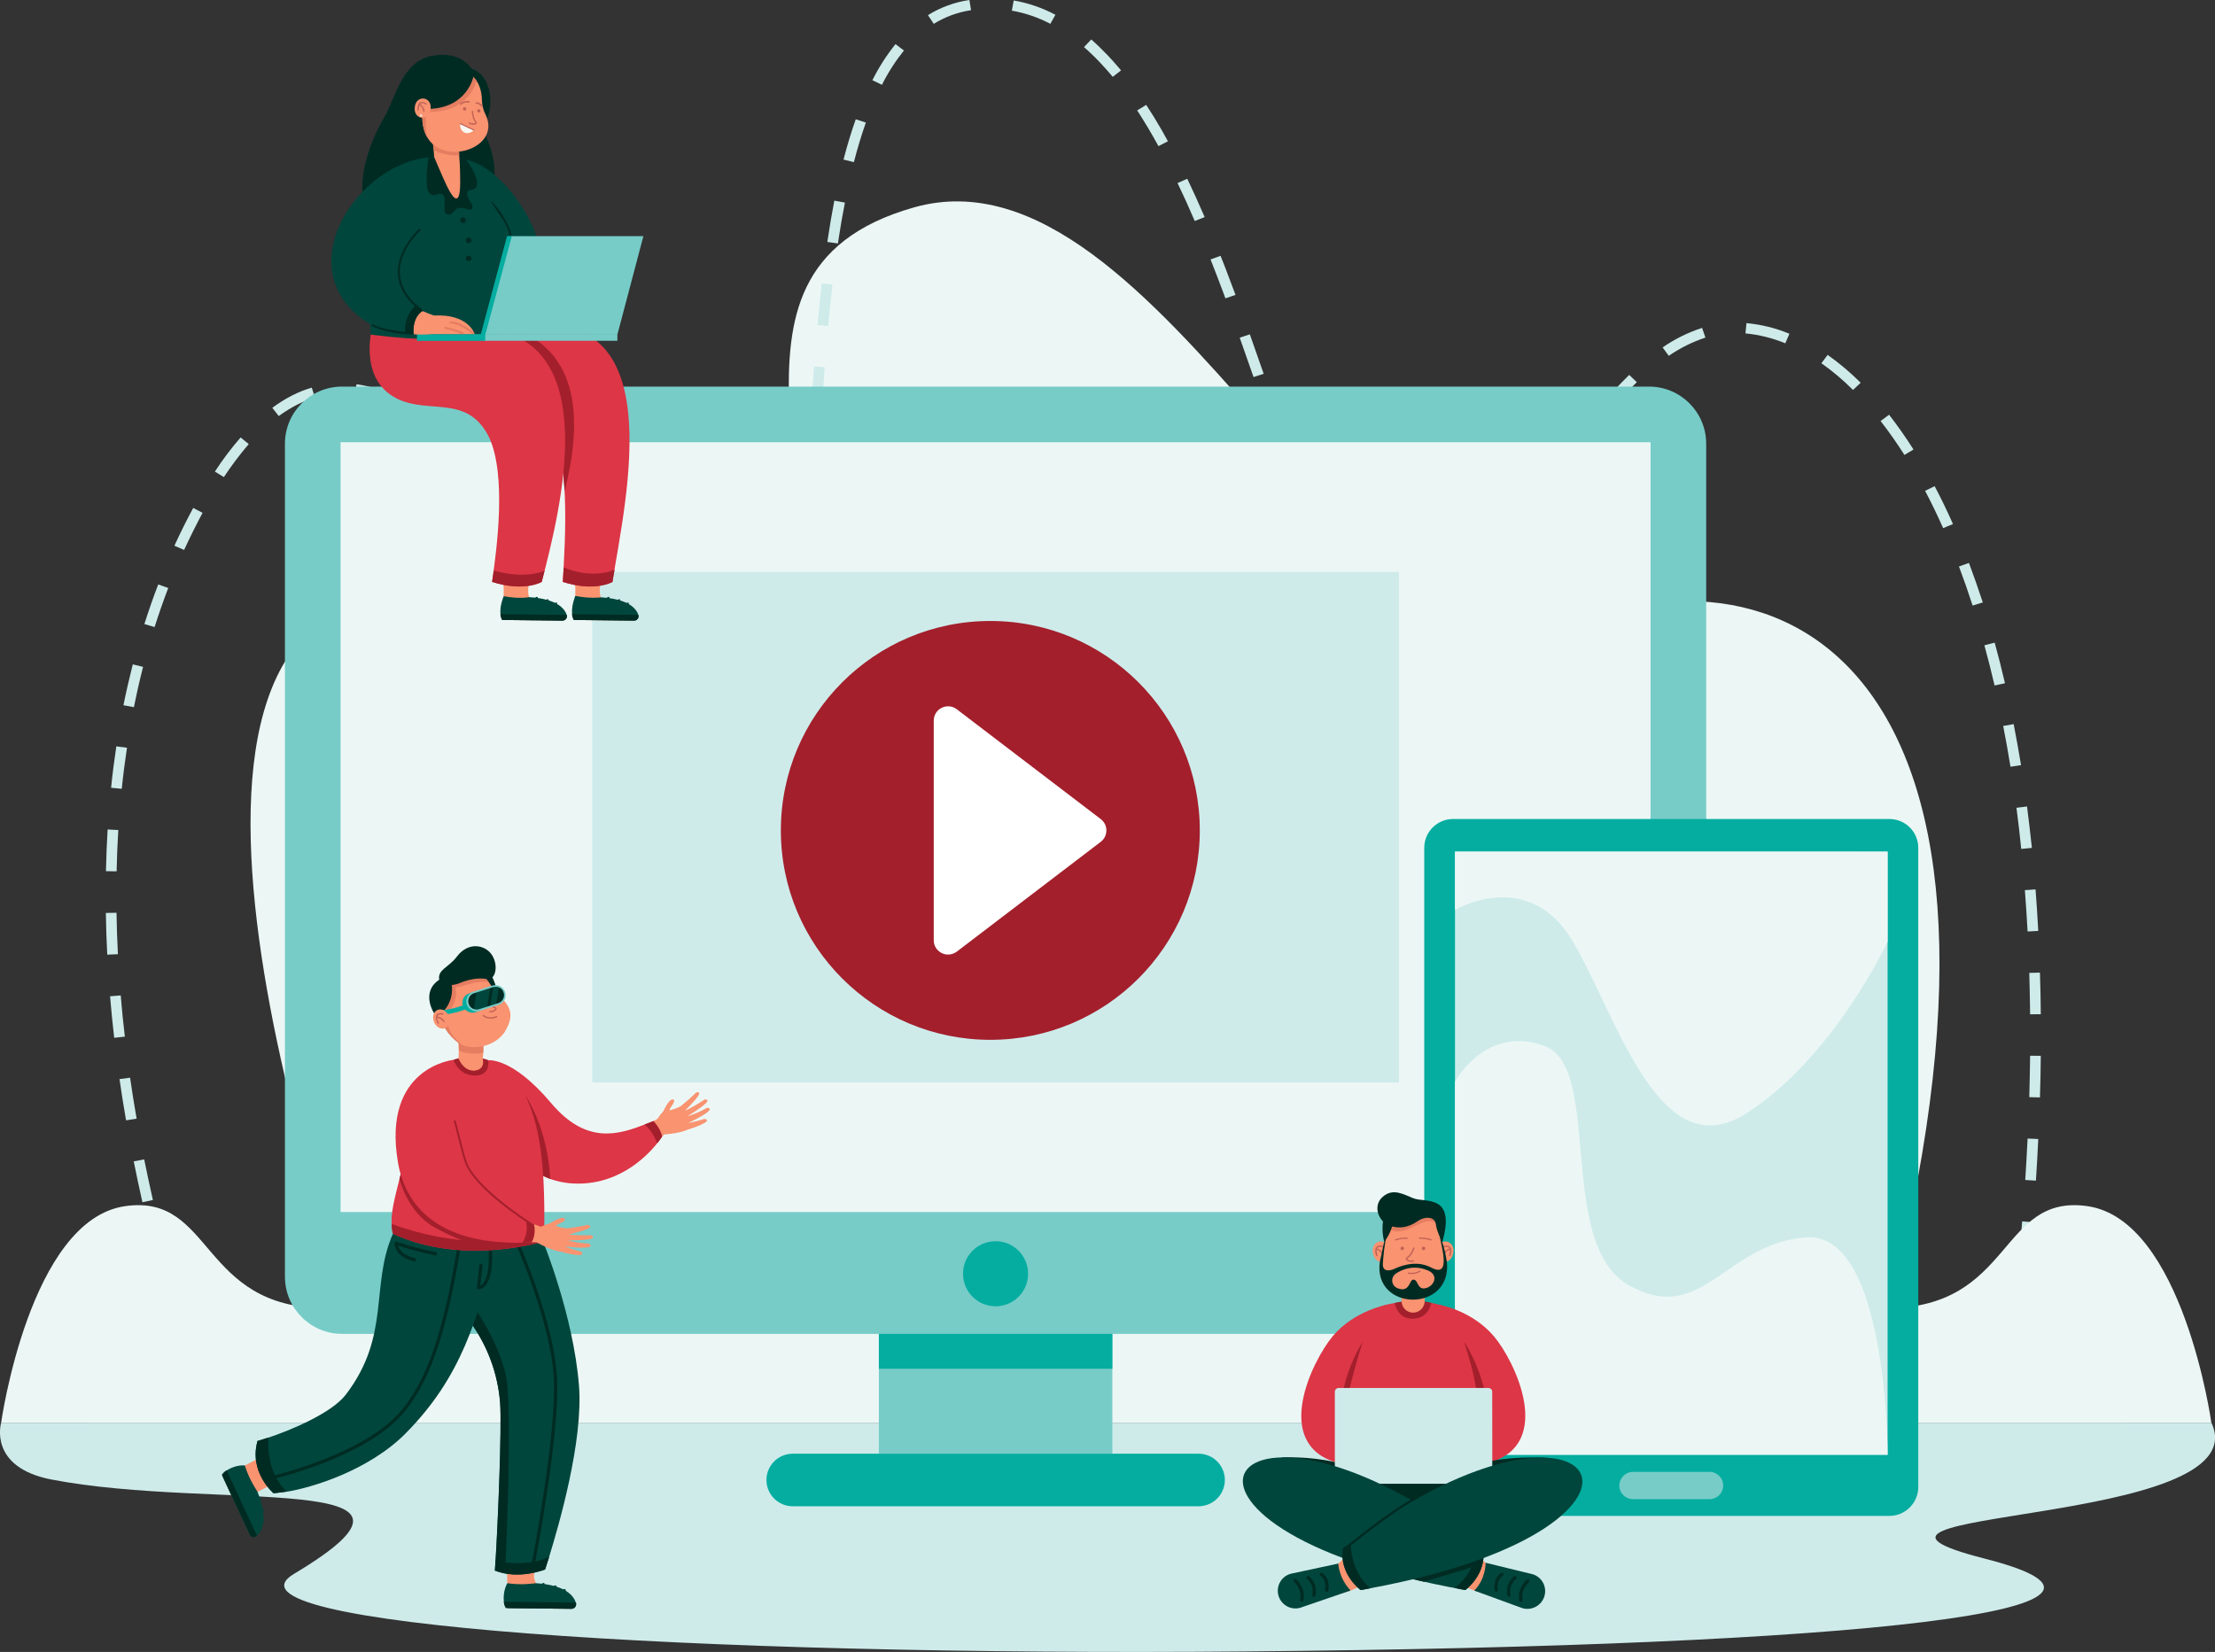 <?xml version="1.0" encoding="UTF-8"?>
<svg xmlns="http://www.w3.org/2000/svg" xmlns:xlink="http://www.w3.org/1999/xlink" version="1.1" id="Layer_1" x="0px" y="0px" viewBox="0 0 2368.6 1766.9" style="enable-background:new 0 0 2368.6 1766.9;" xml:space="preserve">
<rect x="0" y="0" width="2368.6" height="1766.9" fill="#333333" stroke="none"/>
<style type="text/css">
	.st0{fill:#ECF7F5;}
	.st1{fill:#CEEBEA;}
	.st2{fill:#77CCC8;}
	.st3{fill:#04ADA0;}
	.st4{fill:#F99370;}
	.st5{fill:#DD3646;}
	.st6{fill:#A31F2C;}
	.st7{fill:#C16256;}
	.st8{fill:#E57D61;}
	.st9{fill:#002B23;}
	.st10{fill:#00463C;}
	.st11{fill:#F4D4BE;}
	.st12{fill:#F9F8F3;}
	.st13{fill:#FFFFFF;}
</style>
<g id="Layer_2_00000166649449163764410980000014805591324299326629_">
	<g id="_ÎÓÈ_1">
		<g id="_8">
			<path class="st0" d="M418.4,1517.6c0,0-278.3-695.7-78-850.6c133.9-103.5,275.7,124.7,445.1,4C936.2,563.5,726,292.7,977.5,221.8     c264.4-74.5,481,528.6,702.8,445.2c269.2-101.2,537,104.2,305.6,851.9L418.4,1517.6z"></path>
			<path class="st1" d="M1084,0.5l-2,10.9c14.4,2.5,28.3,7.3,41.2,14.1l5.4-9.7C1114.6,8.4,1099.6,3.2,1084,0.5z M1036.6,0     c-15.7,2.3-30.8,7.8-44.3,16.2l6.2,9.3c12.2-7.5,25.7-12.5,39.9-14.6L1036.6,0z M1195.8,71.8c-0.8-1-1.6-1.9-2.4-2.8     c-5.7-6.6-11.5-12.7-17.4-18.4c-3-2.9-6-5.7-9.1-8.4l-7.7,8.2c2.8,2.4,5.5,4.9,8.3,7.6c5.6,5.3,11.1,11.2,16.6,17.4     c1,1.2,2,2.3,3,3.5s1.8,2.2,2.8,3.3l8.9-6.9C1197.8,74.2,1196.9,73,1195.8,71.8z M957.6,47.2c-9.6,12-17.9,24.9-24.7,38.6     l10.2,4.9c6.5-13,14.4-25.3,23.5-36.7L957.6,47.2z M1242.7,139.9c-5.6-9.8-11.3-19.1-17-27.7l-3.9,2.4l-5.8,3.5     c1.8,2.8,3.7,5.6,5.5,8.6c3.8,6,7.6,12.4,11.3,18.9c2,3.5,4,7.1,6,10.7l10.1-5.2C1246.9,147.3,1244.8,143.6,1242.7,139.9z      M915.1,127.6c-4.7,13.2-9.1,27.7-13.1,43.1l11.1,2.7c3.9-15.1,8.2-29.3,12.8-42.3L915.1,127.6z M1269.6,191.2l-10.4,4.6     c6.1,12.6,12.3,26.3,18.4,40.6l10.6-4.2C1282,217.8,1275.7,204,1269.6,191.2L1269.6,191.2z M892.2,214.6     c-2.7,13.9-5.2,28.7-7.5,44.2l11.3,1.6c2.3-15.3,4.8-30,7.5-43.7L892.2,214.6z M1321.1,315.2c-3.7-10-7.2-19.3-10.7-28.4     c-1.7-4.5-3.5-8.9-5.2-13.2l-6.2,2.3l-4.5,1.6c4.4,11,8.7,22.4,13.3,34.6c0.8,2.3,1.7,4.6,2.6,7l10.8-3.7L1321.1,315.2z      M878.8,303.1c-1.6,14-3.2,29-4.6,44.5l11.4,1c1.4-15.4,3-30.3,4.6-44.2L878.8,303.1z M1867.6,345.6l-1.1,11     c14.6,1.4,29,5,42.6,10.6l4.4-10.2C1898.9,350.9,1883.4,347.1,1867.6,345.6L1867.6,345.6z M1820.1,350.7     c-15,4.9-29.2,11.9-42.2,20.9l6.6,9c12-8.3,25.2-14.9,39.2-19.5L1820.1,350.7z M1346.7,386.7c-3.7-10.7-7-20.2-10.2-29.1     l-10.8,3.6c4,11.4,8.4,23.7,13.5,38.5c0.4,1.2,0.8,2.4,1.3,3.6l10.8-3.5L1346.7,386.7z M1954.4,379.6l-6.7,8.9     c12.1,8.6,23.4,18.1,33.8,28.6l8.2-7.7C1978.8,398.5,1967,388.5,1954.4,379.6L1954.4,379.6z M381.2,411l-1.5,10.9     c13.4,1.8,27.4,6.1,41.7,13l5.1-9.9C411,417.7,395.8,412.9,381.2,411z M870.5,392c-1,13.9-2,28.5-3,44.5l11.4,0.6     c1-16,2-30.5,3-44.4L870.5,392z M1742.2,401c-10.9,10.6-21.3,21.9-31,33.6l8.9,7c9.5-11.4,19.6-22.4,30.2-32.8L1742.2,401z      M333.4,414.6c-14.4,4.2-28.6,11.5-42.2,21.6l6.9,8.8c12.6-9.2,25.6-15.9,38.6-19.8L333.4,414.6z M2020.1,443.6l-9.1,6.7     c8.7,11.2,17.3,23.4,25.5,36.3l9.7-5.8C2037.8,467.6,2029,455.1,2020.1,443.6z M466.1,449.5l-7,8.7c11.9,9,23.3,18.6,34.1,28.9     l8-7.9C490.1,468.6,478.3,458.7,466.1,449.5L466.1,449.5z M1365.8,442.1l-10.6,3.4l-0.3,0.1c0,0,0,0,0,0.1     c2.4,7,5.1,14.6,7.8,22.6c2.2,6.4,4.5,13,6.8,19.6l8-2.6l2.8-0.9C1375.3,469.5,1370.2,454.6,1365.8,442.1z M257.3,467.9     c-10,11.5-19.2,23.7-27.5,36.5l9.6,5.9c8.1-12.3,17-24.1,26.6-35.3L257.3,467.9z M1683.1,470.4c-8,10.9-16.6,23-26.1,36.9     l9.5,6.1c9.5-13.9,17.9-25.8,25.9-36.6L1683.1,470.4z M865,481.1c-0.8,15-1.6,29.8-2.3,44.5l11.4,0.6c0.8-14.8,1.5-29.5,2.3-44.5     L865,481.1z M533.2,511.7l-8.5,7.3c9.5,10.3,19.1,21.4,29.5,33.8l8.9-6.9C552.6,533.3,542.8,522.1,533.2,511.7z M2068.8,520     l-10.2,5c6.7,12.7,13.2,26.1,19.3,39.9l10.5-4.4C2082.2,546.5,2075.6,532.8,2068.8,520z M1395.7,526.2l-10.7,3.7     c5.8,15.6,11.2,29.3,16.3,41.8l10.6-4.1C1406.8,555.2,1401.5,541.7,1395.7,526.2L1395.7,526.2z M1631.9,544.7     c-8.5,12.8-16.9,25.4-25,37.3l9.6,6.1c8.2-12,16.6-24.6,25.1-37.4L1631.9,544.7z M206.6,543.3c-7.1,13.2-13.8,26.6-20.1,40.4     l10.4,4.5c6.2-13.5,12.8-26.7,19.7-39.7L206.6,543.3z M860.2,570.1c-0.9,17-1.8,31.5-2.7,44.4l9.2,0.6l2.2,0.1l0.2-2.8     c0.8-12.3,1.6-25.9,2.5-41.7L860.2,570.1z M591.5,581.1l-9.1,6.7c8.2,10.5,17,21.8,27.4,35.7l9.2-6.5     C608.5,603.1,599.8,591.7,591.5,581.1L591.5,581.1z M2105.5,602.1l-10.7,3.8c5.1,13.5,10,27.5,14.6,41.8l10.9-3.3     C2115.6,630,2110.6,615.8,2105.5,602.1L2105.5,602.1z M1430,608.2l-10.3,4.8c6.6,13.7,14.1,27,22.4,39.7l9.6-6     C1443.6,634.4,1436.4,621.5,1430,608.2z M1581,618.5c-8.1,11-16.8,21.5-25.9,31.6c-0.8,0.9-1.6,1.8-2.4,2.6l8.4,7.5     c1.4-1.5,2.8-3,4.2-4.6c7.7-8.5,16-18.6,25-30.6L1581,618.5z M169.2,625.1c-5.3,13.8-10.3,28.1-14.8,42.4l10.9,3.2     c4.5-14.1,9.4-28.2,14.6-41.8L169.2,625.1z M1518.8,679.1c-13.3,6.1-25.6,6.1-38.1-1.6l-6.1,9.3c7.8,4.9,16.8,7.6,26,7.6     c8-0.1,15.9-2,23.1-5.5L1518.8,679.1z M646.1,653l-9.2,6.5c8.3,11,17.9,23.9,27.2,36l9.2-6.6C664,676.8,654.4,664,646.1,653z      M854.1,658.9c-1.5,16.5-3.1,30.9-4.8,44.1l1.9,0.2l9.5,1.2c0.5-4,1-8.1,1.5-12.3c1.2-9.9,2.3-20.6,3.3-32.3L854.1,658.9z      M2133,687.4l-11,2.8c3.8,13.9,7.5,28.4,10.9,43l11.1-2.4C2140.6,716,2136.9,701.4,2133,687.4z M142,710.6     c-3.6,14.2-7,28.9-10,43.7l11.2,2.1c2.9-14.5,6.2-29.1,9.8-43.1L142,710.6z M718,744.4c-1.3-1.5-2.7-3.1-4-4.7     c-4.1-4.8-8.4-10-12.9-15.5l-9,6.8c3.2,3.9,6.2,7.6,9.2,11.1l0,0c1.5,1.7,2.9,3.4,4.3,5c5.7,6.7,11.1,12.7,16.2,18.3l8.5-7.4     C726.3,753.8,722.2,749.2,718,744.4z M847.7,747.7l-5.9-1.2c0,0.2-0.1,0.3-0.1,0.5c-1,4.5-2.1,8.7-3.2,12.7     c-0.8,3-1.7,5.9-2.6,8.6c-2.1,6.5-4.7,12.9-7.8,19l10.2,5c1.5-2.9,3-6,4.3-9.3c3.2-8,5.9-16.2,8-24.5c0.8-3.1,1.6-6.3,2.3-9.6     L847.7,747.7z M789.3,804.8c-8.7-3.2-16.7-8.6-26.8-16.3l-7.2,8.5c11.4,8.6,20.5,14.7,30.6,18.3c4.1,1.5,8.3,2.5,12.7,3.2l1.2-11     C796.2,807,792.7,806.1,789.3,804.8z M2153.3,774.5l-11.2,2c2.8,14.2,5.4,28.9,7.8,43.6l11.3-1.7     C2158.7,803.6,2156.1,788.8,2153.3,774.5z M124.4,798.3c-2.2,14.5-4.1,29.4-5.6,44.3l11.4,1.1c1.5-14.8,3.4-29.5,5.6-43.9     L124.4,798.3z M2167.6,862.6l-11.3,1.4c1.9,14.4,3.6,29.2,5.1,44l11.4-1.1C2171.2,891.9,2169.4,877,2167.6,862.6L2167.6,862.6z      M115.1,887.2c-0.9,14.6-1.5,29.6-1.8,44.6l11.4,0.2c0.3-14.8,0.9-29.7,1.8-44.2L115.1,887.2z M2176.7,951.3l-11.4,0.8     c1.1,14.5,2.1,29.4,2.9,44.2l11.4-0.6C2178.8,980.8,2177.8,965.9,2176.7,951.3L2176.7,951.3z M124.6,976.3l-11.4,0.2     c0.2,14.7,0.7,29.7,1.5,44.6l11.4-0.5C125.3,1005.7,124.8,990.8,124.6,976.3L124.6,976.3z M2181.4,1040.3l-11.4,0.3     c0.4,14.6,0.7,29.5,0.9,44.3l11.4-0.1C2182.2,1069.8,2181.9,1054.9,2181.4,1040.3L2181.4,1040.3z M129.1,1064.7l-11.4,0.9     c1.2,14.6,2.7,29.6,4.4,44.4l11.4-1.2C131.7,1094,130.3,1079.2,129.1,1064.7z M2170.9,1129.2c-0.2,14.6-0.5,29.5-0.9,44.3     l11.4,0.3c0.5-14.9,0.8-29.9,0.9-44.5L2170.9,1129.2z M139.1,1152.7l-11.3,1.5c2.1,14.5,4.4,29.4,7,44.1l11.3-1.8     C143.5,1181.9,141.2,1167.1,139.1,1152.7z M2168.2,1217.8c-0.7,14.6-1.6,29.5-2.5,44.3l11.4,0.7c1-14.8,1.8-29.8,2.5-44.5     L2168.2,1217.8z M154.2,1240.1l-11.2,2.1c2.9,14.4,6,29.1,9.3,43.7l11.2-2.4C160.2,1269,157.1,1254.4,154.2,1240.1L154.2,1240.1z      M2170.4,1307l-8-0.6c-0.2,2.9-0.5,5.8-0.7,8.7c-1,11.7-2.1,23.6-3.2,35.4l11.4,1c1.4-14.8,2.8-29.8,4-44.3L2170.4,1307z      M173.9,1326.7l-11.1,2.6c3.6,14.4,7.5,28.9,11.5,43.2l11-2.9C181.3,1355.4,177.5,1341,173.9,1326.7z M2153.8,1394.7     c-1.1,9.3-2.2,18.8-3.4,28.3c-0.7,5.3-1.3,10.5-2,15.7l11.3,1.3c0.7-5.2,1.3-10.5,2-15.7c1.2-9.6,2.3-19.1,3.4-28.5     L2153.8,1394.7z M201.8,1424.8c-1.3-4.2-2.6-8.4-3.9-12.6l-10.9,3.2c1.2,4,2.5,8,3.7,12c3.3,10.3,6.6,20.6,10,30.6l10.9-3.4     C208.2,1444.8,205,1434.9,201.8,1424.8L201.8,1424.8z"></path>
			<path class="st0" d="M2232.2,1290.1c-94.8-13.6-79.3,109.1-214.5,109.1c-123.6,0-163.1-467.1-253-333.6     c-460.9,684.5-193.3-291.1-559.8-303.5c-165.7-5.6-276.2,165.1-316.9,467.4c-59,273.3-196-208.4-336.8-163.6     c-89.5,28.5-79.3,333.3-202.9,333.3c-135.1,0-119.7-122.7-214.5-109.1C31.7,1304.7,1.2,1521.8,1.2,1521.8h2363.5     C2364.8,1521.8,2334.3,1304.7,2232.2,1290.1z"></path>
			<path class="st0" d="M2148.2,1422.8c-87.2-5.8-73,46.6-197.3,46.6c-113.7,0-110.6-117.4-186.6-142.3     c-140.1-45.9-255.6,186.6-309.9,69.9c-103.2-309.6-404-464.9-542.8,0c-54.3,116.7-181.3-91.5-309.9-69.9     c-79.1,13.3-73,142.3-186.6,142.3c-124.3,0-110.1-52.4-197.3-46.6c-93.9,6.2-122,98.9-122,98.9h2174.4     C2270.2,1521.8,2242.1,1429.1,2148.2,1422.8z"></path>
			<path class="st1" d="M1.2,1521.8c0,0-14.2,47.6,53.9,60.7c177.1,34,445.7-10.6,259.3,100.9c-90.9,54.4,423.5,88.2,1016.7,83     c669.5-5.8,1003.5-45.1,790.9-99.4s295.5-32.3,242.8-145.2L1.2,1521.8z"></path>
		</g>
		<g id="_6">
			<rect x="939.8" y="1338.6" class="st2" width="249.7" height="216.3"></rect>
			<rect x="939.8" y="1204.4" class="st3" width="249.7" height="259.6"></rect>
			<path class="st2" d="M1824.5,474.6v891c0,33.7-27.4,61.1-61.1,61.1H365.8c-33.7,0-61.1-27.4-61.1-61.1v-891     c0-33.7,27.4-61.1,61.1-61.1h1397.6C1797.2,413.5,1824.5,440.9,1824.5,474.6z"></path>
			<rect x="364.2" y="473" class="st0" width="1400.8" height="823.4"></rect>
			<circle class="st3" cx="1064.6" cy="1362.4" r="34.8"></circle>
			<path class="st3" d="M1281.7,1611.1h-434c-15.5,0-28.1-12.6-28.1-28.1l0,0c0-15.5,12.6-28.1,28.1-28.1h434     c15.5,0,28.1,12.6,28.1,28.1l0,0C1309.8,1598.5,1297.2,1611,1281.7,1611.1z"></path>
			<rect x="633.3" y="611.7" class="st1" width="862.8" height="546.1"></rect>
		</g>
		<g id="_5">
			<path class="st3" d="M2020.4,1621.4h-466.5c-17.1,0-30.9-13.8-30.9-30.9V906.9c0-17.1,13.8-30.9,30.9-30.9h466.5     c17.1,0,30.9,13.8,30.9,30.9v683.5C2051.3,1607.5,2037.5,1621.4,2020.4,1621.4z"></path>
			<rect x="1555.9" y="910.9" class="st1" width="462.6" height="645.1"></rect>
			<path class="st2" d="M1746.2,1574.3h81.9c8,0,14.6,6.5,14.6,14.6v0c0,8-6.5,14.6-14.6,14.6h-81.9c-8,0-14.6-6.5-14.6-14.6v0     C1731.7,1580.9,1738.2,1574.3,1746.2,1574.3z"></path>
			<path class="st0" d="M2018.5,1556h-462.6v-399c0,0,32.8-61.3,95.6-38.3s12.2,211.9,90.4,256.1s103.3-45.6,190-51.3     S2018.5,1556,2018.5,1556z"></path>
			<path class="st0" d="M2018.5,910.9v96.4c0,0-57.6,123.7-151,183.5s-137.9-102.7-185.4-183.5s-126.2-34.1-126.2-34.1v-62.3H2018.5     z"></path>
		</g>
		<g id="_4">
			<path class="st4" d="M1531.7,1445c-0.5-0.2-1.1-0.7-1.5-0.9l0,0c17.1,16.8,27.9,38.5,39.5,59.8c7.9,13.8,22.1,38.7-0.6,45.5     c-12.2,0-12.2,18.6,0,18.6c2.4,0.3,4.8,0.3,7.2,0.3c43.4-2.6,44.2-52.3,32.3-83.8c-11-29.2-25.8-58.4-51.6-78.3     C1528.1,1386.4,1501.8,1427.1,1531.7,1445z"></path>
			<path class="st4" d="M1489.1,1445c0.5-0.2,1.1-0.7,1.5-0.9l0,0c-17.1,16.8-27.9,38.5-39.5,59.8c-7.9,13.8-22.1,38.7,0.6,45.5     c12.2,0,12.2,18.6,0,18.6c-2.4,0.3-4.8,0.3-7.2,0.3c-43.4-2.6-44.2-52.3-32.3-83.8c11-29.2,23.4-57.8,49.1-77.7     C1490.2,1387.1,1519,1427.1,1489.1,1445z"></path>
			<path class="st5" d="M1484.8,1395.1c0,0-36.7,6.3-59.9,34.4c-21.8,26.3-64.9,114.4,4.4,134.9l34.4-37.8c0,0-10.3-8.7-4.8-37.8     S1493.6,1415.2,1484.8,1395.1z"></path>
			<path class="st5" d="M1538.9,1395.5c0,0,35,5.9,58.7,33.9c22.1,26.1,64.9,114.4-4.4,134.9l-34.4-37.8c0,0,10.3-8.7,4.8-37.8     S1530.1,1415.7,1538.9,1395.5z"></path>
			<path class="st5" d="M1592.8,1563.9c-51.3,23-112.1,23.3-163.6,0.5c-2.3-26,6.7-34.4,11-63.4c9.4-62.9,34.1-102.7,34.1-102.7     c20-8,53.9-8.9,73.3,0.5c0,0,28.2,41.8,31.8,99.1C1581.3,1525.9,1592.8,1538.7,1592.8,1563.9z"></path>
			<path class="st6" d="M1491.4,1393.7c0,0,2.7,17.4,19.8,16.8s19.2-17,19.2-17S1513.1,1388.1,1491.4,1393.7z"></path>
			<path class="st4" d="M1511.1,1404L1511.1,1404c-6.8,0-12.3-5.5-12.3-12.3v-16.8h24.7v16.8C1523.4,1398.5,1517.9,1404,1511.1,1404     z"></path>
			<path class="st4" d="M1554,1340.7c-3.1,14.4-20.7,10.7-17.7-3.8C1539.4,1322.6,1557,1326.3,1554,1340.7z"></path>
			<path class="st4" d="M1468.2,1340.7c3.1,14.4,20.7,10.7,17.7-3.8S1465.2,1326.3,1468.2,1340.7z"></path>
			<path class="st4" d="M1547.2,1356.3c-2,48.2-79.3,41.1-71.7-7.3c1.1-9.6,4.5-16,6.1-31.3c3.7-35.4,54-37.3,58.6-0.3     C1542,1332.1,1547.3,1342.8,1547.2,1356.3z"></path>
			<path class="st7" d="M1509.4,1349.7c-3.5,0-9-2.4-4.5-5.5c3.6-2,6.3-9.5,6.3-9.5c0.2-0.4,0.6-0.5,1-0.3c0.3,0.1,0.5,0.5,0.4,0.8     c-0.1,0.3-2.9,8.1-7,10.3c-2.8,1.7,3.1,3.4,5.5,2.6c0.4-0.1,0.8,0.1,0.9,0.5C1512.2,1349.8,1510.3,1349.6,1509.4,1349.7z"></path>
			<path class="st8" d="M1487.4,1315.5c17.4,8.1,37.3-18.2,48-6.2l1.3-7.4l-20.3-9.5l-32.3,11.3L1487.4,1315.5z"></path>
			<path class="st9" d="M1542.3,1328.6c0,0-6.1-11.6-6.9-19.3s-11.2-9-19.7-3s-19,8.7-30.1,4.6s-18.3-20.9-7-30.8s22.8-2.2,32.9,1.6     C1524.4,1286.7,1557.1,1276.8,1542.3,1328.6z"></path>
			<path class="st9" d="M1480.2,1328.1c0,0,9.1-10.3,9.6-23.9l-9.7-3.8C1477.8,1309.4,1477.8,1319,1480.2,1328.1z"></path>
			<path class="st7" d="M1550.3,1343.6c-0.4,0-0.7-0.3-0.7-0.7c0-0.1,0-0.1,0-0.2c2.5-7.1-0.1-10.7-5.7-8.5     c-0.4,0.1-0.8-0.1-0.9-0.4c-0.1-0.3,0-0.7,0.4-0.9c5.9-2.4,10.8,1.3,7.6,10.3C1550.9,1343.4,1550.6,1343.6,1550.3,1343.6z"></path>
			<path class="st7" d="M1544.5,1341.9c-2.2-0.2,1.2-6.2,6.6-6.6c0.4,0,0.4,0.3,0.4,0.7s0,0.7-0.3,0.7     C1545.7,1337.3,1545.8,1341.7,1544.5,1341.9z"></path>
			<path class="st6" d="M1457.2,1435.3c0,0-15.1,22.2-21.5,55.2h6.3C1442,1490.4,1447.1,1466.5,1457.2,1435.3z"></path>
			<path class="st6" d="M1565.7,1435.3c0,0,15,21.6,22.6,55.2h-9.3C1578.9,1490.4,1578.5,1474.5,1565.7,1435.3z"></path>
			<path class="st7" d="M1472.3,1343.6c-0.3,0-0.6-0.2-0.7-0.5c-3.2-9,1.7-12.7,7.6-10.3c0.4,0.2,0.5,0.6,0.4,0.9     c-0.1,0.3-0.5,0.5-0.9,0.4c-5.1-2.1-8.3,1.1-5.7,8.5c0.1,0.4-0.1,0.8-0.5,0.9C1472.4,1343.6,1472.3,1343.6,1472.3,1343.6z"></path>
			<path class="st7" d="M1478.9,1342.6c-1.3-0.2-2-5.4-7.5-5.9c-0.4,0-0.3-0.3-0.3-0.7s0-0.7,0.4-0.7     C1476.9,1335.7,1481.1,1342.4,1478.9,1342.6z"></path>
			<path class="st9" d="M1547.2,1349.5c-2.4-14.6-4.7-20.6-8-29.7c1.2,10.6,13.8,48-8.5,36.1c-13.8-7.3-28.6-4-40.9,1.8     c-5.8,2.2-11.8,1.8-11-6.9c0.6-9.6,1.8-19.2,3.7-28.6c-2.9,4.6-4.2,16.9-6.9,26.9l0,0C1467.4,1403.1,1553.2,1404.3,1547.2,1349.5     z M1522.5,1378.1c-7.1,0.2-6-9.6-11.3-9.4c-4.3,0.1-3.6,14.7-17.1,9c-6.5-2.7-7.2-11.6-1.4-15.5c5.5-3.7,11.9-5.9,18.6-6.3     c6.2-0.2,12.4,1.2,17.9,4.1C1539.1,1366.1,1531.6,1377.8,1522.5,1378.1z"></path>
			<path class="st7" d="M1509.5,1362.7c-1.2,0-2.4-0.1-3.6-0.3c-0.4-0.1-0.6-0.4-0.5-0.8c0,0,0,0,0,0c0.1-0.4,0.4-0.6,0.8-0.5     c0.1,0,7,1.4,11.8-2.1c0.3-0.2,0.7-0.1,0.9,0.2c0.2,0.3,0.2,0.7-0.1,0.9C1516.1,1361.9,1512.8,1362.8,1509.5,1362.7z"></path>
			<path class="st7" d="M1530.4,1326.8c-0.1,0-0.2,0-0.2,0c-4-1.3-8.1-1.9-12.3-1.8c-0.4,0-0.7-0.3-0.7-0.6s0.3-0.7,0.6-0.7     c4.4-0.2,8.7,0.5,12.9,1.9c0.3,0.1,0.5,0.5,0.4,0.8C1531,1326.6,1530.7,1326.8,1530.4,1326.8L1530.4,1326.8z"></path>
			<path class="st7" d="M1492.1,1326.8c-0.3,0-0.5-0.2-0.6-0.4c-0.1-0.3,0-0.7,0.4-0.8c0,0,0,0,0,0c4.1-1.4,8.5-2,12.9-1.9     c0.4,0,0.6,0.3,0.6,0.7s-0.3,0.6-0.7,0.6l0,0c-4.2-0.2-8.4,0.5-12.3,1.8C1492.2,1326.7,1492.1,1326.8,1492.1,1326.8z"></path>
			<path class="st4" d="M1443.7,1660.4c0,0-13.5,14.4-21.7,18c-11,4.8-37.5,12.8-42.9,14.5c-14.8,4.6-13.5,18.7,6.1,16.7     c24.9-1.3,60.4-2.7,77.1-18.9C1484.7,1678.5,1464.6,1645.8,1443.7,1660.4z"></path>
			<path class="st4" d="M1576.9,1660.4c0,0,13.5,14.4,21.7,18c11,4.8,37.5,12.8,42.9,14.5c14.8,4.6,13.5,18.7-6.1,16.7     c-24.9-1.3-60.4-2.7-77.1-18.9C1535.9,1678.5,1556,1645.8,1576.9,1660.4z"></path>
			<path class="st9" d="M1370.5,1558.9c0,0,29.5-1.6,56.9,5c39.1,9.3,83.7,15.1,168.1-1.4c27-5.3,58.8-3.2,58.8-3.2     c-15.5,11-30.3,20.8-44.8,29.2C1527.9,1636.4,1460.5,1640.7,1370.5,1558.9z"></path>
			<path class="st1" d="M1595.8,1587h-168.4l0,0v-98.4c0-2.2,1.8-4,4-4h160.3c2.2,0,4,1.8,4,4L1595.8,1587L1595.8,1587z"></path>
			<path class="st10" d="M1567,1700.7c-377.6-67.1-255.9-255.8,19-44.7C1590.3,1683.8,1567,1700.7,1567,1700.7z"></path>
			<path class="st9" d="M1567,1700.7c-0.4,0-4.6-0.7-11.6-2.2c0,0,25.3-17,22.2-48.3c5.4,3.7,8.4,5.8,8.4,5.8     C1590.3,1683.8,1567,1700.7,1567,1700.7z"></path>
			<path class="st9" d="M1582.4,1659.6l-9.3,17.1l-50.5,15.1c0,0-8.6-1.9-12.9-3L1582.4,1659.6z"></path>
			<path class="st10" d="M1465.3,1698.8c-6.2,1.3-10,1.9-10.3,1.9c0,0-23.3-16.9-19-44.7C1707.6,1446.7,1828.9,1631.3,1465.3,1698.8     z"></path>
			<path class="st9" d="M1465.3,1698.8c-6.2,1.3-10,1.9-10.3,1.9c0,0-23.3-16.9-19-44.7c2.7-2.2,5.6-4.2,8.6-6     C1444.5,1650,1442.8,1679.2,1465.3,1698.8z"></path>
			<path class="st9" d="M1440.4,1656.3c-0.4,0-0.8-0.2-1-0.4c-0.5-0.5-0.4-1.3,0.1-1.8c0,0,0,0,0,0c0.4-0.3,42-35.4,75.8-54     c0.6-0.3,1.4-0.1,1.7,0.5s0.1,1.4-0.5,1.7c-33.5,18.5-74.9,53.3-75.3,53.7C1441,1656.2,1440.7,1656.3,1440.4,1656.3z"></path>
			<path class="st7" d="M1520.6,1336.1c-0.5-0.9-0.1-2.1,0.8-2.5c0.9-0.5,2.1-0.1,2.5,0.8c0.5,0.9,0.1,2.1-0.8,2.5c0,0,0,0,0,0     C1522.2,1337.4,1521.1,1337,1520.6,1336.1z"></path>
			<path class="st7" d="M1497.9,1336.1c-0.5-0.9-0.1-2.1,0.8-2.5c0.9-0.5,2.1-0.1,2.5,0.8c0.5,0.9,0.1,2.1-0.8,2.5c0,0,0,0,0,0     C1499.5,1337.4,1498.4,1337.1,1497.9,1336.1z"></path>
			<path class="st10" d="M1367.1,1706.6L1367.1,1706.6c-2.8-10,3-20.5,13.1-23.3l50.8-10.9c1.1,10.8,5.8,21,13.2,28.8l-53.9,18.5     C1380.4,1722.5,1369.9,1716.6,1367.1,1706.6C1367.1,1706.6,1367.1,1706.6,1367.1,1706.6z"></path>
			<path class="st9" d="M1391.9,1713.1h-0.2c-1-0.2-1.6-1.1-1.4-2.1c0,0,0,0,0,0c2.2-11.3-6-18.8-6.4-19.1c-0.7-0.7-0.8-1.8-0.2-2.5     c0.7-0.7,1.8-0.8,2.5-0.2c0.4,0.4,10.2,9.1,7.6,22.4C1393.6,1712.6,1392.8,1713.2,1391.9,1713.1z"></path>
			<path class="st9" d="M1404.9,1707.9h-0.2c-1-0.2-1.6-1.1-1.4-2.1c0,0,0,0,0,0c2.2-11.2-5.2-16.6-5.5-16.8c-0.8-0.6-1-1.7-0.4-2.5     c0.6-0.8,1.7-1,2.4-0.4c0.4,0.3,9.6,7,6.9,20.5C1406.6,1707.3,1405.8,1707.9,1404.9,1707.9z"></path>
			<path class="st9" d="M1418.6,1702.7h-0.2c-1-0.2-1.6-1.1-1.5-2.1c1.8-10.9-4.4-14.9-4.7-15c-0.9-0.5-1.1-1.6-0.6-2.5     s1.6-1.1,2.5-0.6c0.4,0.2,8.6,5.2,6.4,18.7C1420.3,1702.1,1419.5,1702.8,1418.6,1702.7z"></path>
			<path class="st10" d="M1651.5,1707.3L1651.5,1707.3c3-10-2.6-20.5-12.6-23.5c0,0,0,0,0,0l-50.3-12.3c0,0,0.6,16.9-12.1,29.8     l51.5,18.8C1637.9,1723,1648.5,1717.3,1651.5,1707.3z"></path>
			<path class="st9" d="M1626.5,1713.4h0.2c1-0.2,1.6-1.1,1.4-2.1c-2-11.3,6.4-18.6,6.8-18.9c0.8-0.6,0.9-1.8,0.2-2.5     s-1.8-0.9-2.5-0.2l0,0c-0.4,0.3-10.4,8.9-8,22.3C1624.8,1712.9,1625.6,1713.5,1626.5,1713.4z"></path>
			<path class="st9" d="M1613.6,1707.9h0.2c1-0.2,1.6-1.1,1.5-2.1c0,0,0,0,0,0c-2-11.2,5.5-16.5,5.8-16.8c0.8-0.6,1.1-1.7,0.5-2.5     s-1.7-1.1-2.5-0.5c-0.4,0.3-9.7,6.8-7.3,20.3C1611.9,1707.3,1612.7,1708,1613.6,1707.9z"></path>
			<path class="st9" d="M1600.1,1702.5h0.2c1-0.1,1.6-1,1.5-2c-1.6-11,4.7-14.8,5-14.9c0.9-0.5,1.1-1.6,0.7-2.4     c-0.5-0.9-1.6-1.2-2.4-0.7c0,0,0,0,0,0c-0.4,0.2-8.7,5.1-6.8,18.6C1598.4,1701.9,1599.2,1702.5,1600.1,1702.5z"></path>
		</g>
		<g id="_3">
			<path class="st9" d="M504.5,74.1c0,0-10.5-20.4-42.7-14.4c-32.1,6-39.7,46.8-50.6,65.3c-23.1,39.3-30,81.1-18,101.1     c13.3,22.3,42.8,13.6,85.7,9.6c45.9-4.3,65.1-44.1,36.5-98.8L504.5,74.1z"></path>
			<path class="st10" d="M491.2,168.7c12.6,18.4,20.6,108.2,20.8,115.2l65.4-4.8c4.3-32.9-39.3-100.3-79.1-108.3l0,0     C496,169.9,493.6,169.2,491.2,168.7z"></path>
			<path class="st4" d="M677.5,663.8l-63.9-0.7c0.2-10.2,2.9-30.8,0.9-42.5l27.5,3.6c-0.8,5.6-2.5,17.7,6.8,20.6     c12,3.8,25.1,2.6,32.6,11.9c1.4,2.2,0.7,5.1-1.5,6.4C679.2,663.5,678.4,663.8,677.5,663.8z"></path>
			<path class="st10" d="M611.8,656.9c0.2,2.2,0.8,4.3,1.9,6.2l64.5,0.7c2.5,0,4.6-2,4.7-4.5c0-0.5-0.1-1-0.2-1.5     c-2.4-6.9-10.3-17-40-18.9c0,0-10.9,1.7-27.5-1.5C615.1,637.4,610.8,648.1,611.8,656.9z"></path>
			<path class="st10" d="M663.6,655.3c0.5,0,1-0.3,1.2-0.8c2.4-5.8,6.7-7.5,6.9-7.6c3.4-5.2-6.3-1.6-9.3,6.6     c-0.3,0.7,0.1,1.4,0.7,1.7C663.3,655.3,663.4,655.3,663.6,655.3z"></path>
			<path class="st10" d="M653.4,654c0.6,0,1.1-0.4,1.2-0.9c1.4-4.2,4.3-7.6,8.1-9.8c3.1-6.1-8.2,0.3-10.6,9     c-0.2,0.7,0.2,1.4,0.9,1.7C653.2,654,653.3,654,653.4,654z"></path>
			<path class="st10" d="M641.9,652.4c0.5,0,1-0.3,1.2-0.9c1.6-4.3,4.5-8.1,8.2-10.8c2.4-6.4-7.9,1.3-10.7,9.9     c-0.2,0.7,0.1,1.4,0.8,1.7C641.6,652.4,641.8,652.4,641.9,652.4z"></path>
			<path class="st9" d="M682.5,657.7l-70.8-0.8c0.2,2.2,0.8,4.3,1.9,6.2l64.5,0.7c2.5,0,4.6-2,4.7-4.5     C682.8,658.7,682.7,658.2,682.5,657.7z"></path>
			<path class="st5" d="M475.1,419.9c31.4-1.3,86.2-18.6,109.8,21.4c25.9,43.7,19.5,136.4,16.9,181.1c34.5,11.1,53.1,0,53.1,0     c14.7-91.7,63.1-300.5-98.8-271.5H447.6C429.4,387.9,445.6,419.3,475.1,419.9z"></path>
			<path class="st4" d="M600.9,663.8l-63.9-0.7c0.2-10.2,2.9-30.8,0.9-42.5l27.6,3.6c-0.8,5.6-2.7,17.7,6.8,20.6     c12.1,3.7,25.1,2.6,32.7,11.9c1.4,2.2,0.7,5.1-1.5,6.4C602.7,663.6,601.8,663.8,600.9,663.8z"></path>
			<path class="st10" d="M535.2,656.9c0.2,2.2,0.8,4.3,1.9,6.2l64.5,0.7c2.5,0,4.6-2,4.7-4.5c0-0.5-0.1-1-0.2-1.5     c-2.4-6.9-10.4-17.2-40.1-19.1c0,0-10.7,2.2-27.3-1C538.5,637.7,534.2,648.1,535.2,656.9z"></path>
			<path class="st10" d="M587,655.3c0.5,0,1-0.3,1.2-0.8c2.4-5.8,6.7-7.5,6.9-7.6c3.4-5.2-6.3-1.6-9.3,6.6c-0.3,0.7,0,1.4,0.7,1.7     C586.7,655.3,586.8,655.3,587,655.3z"></path>
			<path class="st10" d="M576.8,654c0.6,0,1.1-0.4,1.2-0.9c1.4-4.2,4.3-7.6,8.1-9.8c3.1-6.1-8.2,0.3-10.6,9     c-0.2,0.7,0.2,1.4,0.8,1.7C576.6,654,576.7,654,576.8,654z"></path>
			<path class="st10" d="M565.3,652.4c0.5,0,1-0.3,1.2-0.9c1.6-4.3,4.5-8.1,8.2-10.8c2.4-6.4-7.9,1.3-10.7,9.9     c-0.2,0.7,0.1,1.4,0.8,1.7C565,652.4,565.2,652.4,565.3,652.4z"></path>
			<path class="st9" d="M605.9,657.7l-70.8-0.8c0.2,2.2,0.8,4.3,1.9,6.2l64.5,0.7c2.5,0,4.6-2,4.7-4.5     C606.2,658.7,606.1,658.2,605.9,657.7z"></path>
			<path class="st6" d="M547.3,350.9l9.3,67.7c40.6,16,43.5,58.7,47.2,106.8C622.6,451.1,621,376,547.3,350.9z"></path>
			<path class="st5" d="M424.4,426.3c34.5,17.3,75.6-5.1,98.7,41.6c18.7,40.9,8.2,119,3.1,154.5c34.5,11.1,53.1,0,53.1,0     c20.5-79.1,67.3-262.9-65-271.5c-36.2-1.1-83.8-0.8-115.8-2.8C398.5,348.1,381.7,404.9,424.4,426.3z"></path>
			<path class="st9" d="M546.6,256.3c0.6,0,1.1-0.5,1.1-1.1c0,0,0-0.1,0-0.1c-2.2-17.9-21.2-41.2-23.7-40     c-1.7,2.2,20.2,21.5,21.5,40.1C545.6,255.9,546,256.3,546.6,256.3z"></path>
			<path class="st10" d="M397.8,329.4c-2.8,20-1.4,28.5-1.4,28.5c53.3,6.6,87,6.9,151.9-2.1c-41-122.8,51.3-43.8-57.1-187.1     l-26.8,2.4C433.9,194,414.2,224.4,397.8,329.4z"></path>
			<polygon class="st2" points="660.2,357.9 516.5,357.9 545.2,252.6 688,252.6    "></polygon>
			<rect x="516.5" y="357.4" class="st2" width="143.7" height="7.1"></rect>
			<polygon class="st3" points="547.3,252.6 542.2,252.6 514.2,357.4 445.9,357.4 445.9,364.6 518.9,364.6 518.9,358.2    "></polygon>
			<path class="st4" d="M417.1,191.5C384,216.3,366.3,261,375,301.7c3.4,22.8,17.8,44.5,40.3,51c11.1,4.5,63,11.6,60.6-6.8     c-0.8-4.4-4.7-6-8.5-7.2c-6.2-2.2-12.7-4.6-18.7-7.4c-10.7-5.6-24.4-10.8-26.7-22.7c-5-28,6.5-55.4,27.4-73.7     c0,0,0.1-0.1-0.2,0.1C477.6,213.9,445.6,170.6,417.1,191.5z"></path>
			<path class="st10" d="M397.2,347.6c14.2,6.3,29.6,9.8,45.1,10.3c0,0-2.8-18.3,10.4-25.9c-74.6-56.7,32-80.6,11.5-163.9     C384.3,169.6,301.7,290.9,397.2,347.6z"></path>
			<path class="st4" d="M507.6,357.4c0,0-6.4-22.4-44.6-19.8l-8,19.8L507.6,357.4z"></path>
			<path class="st9" d="M433.5,357.3c5.5,0.6,8.9,0.6,8.9,0.6s-2.8-18.3,10.4-25.9c-2.6-1.8-5.1-3.8-7.5-5.9     C436.2,333.8,431.7,345.6,433.5,357.3z"></path>
			<path class="st9" d="M445.9,329.3c0.6,0,1.1-0.5,1.1-1.1c0-0.3-0.1-0.6-0.4-0.8c-33.1-29.5-16.9-60.8,2.8-81c1-1-0.6-2.5-1.6-1.5     C426.9,265.9,411,300.5,445.9,329.3z"></path>
			<path class="st9" d="M434.2,357.4c6.2-3.6-17.4-1.8-35.3-10.3c-0.6-0.2-1.2,0-1.4,0.6c-0.2,0.6,0,1.2,0.6,1.4c0,0,0,0,0,0     C409.6,353.8,421.8,356.6,434.2,357.4z"></path>
			<path class="st9" d="M456.9,201.7c0.8,5.7,6.2,7.5,7.6,7.2c19.2-8.2,5.6,17.8,13.5,20.4c6.7,2.2,7.5-6.5,13.2-6.9     c8.4-0.7,10.1,3.9,13.1,1.1c4.1-3.9-5.9-10.7-4.6-17.6c0.9-4.9,10.6,0,10.5-10c-0.1-9.9-11.4-24.6-11.8-25.1l0,0     c-10.7-5.7-34.1-2.6-34.1-2.6c-2-0.4-4.1-0.2-6.1,0.4C456.7,176.7,455.4,193.1,456.9,201.7z"></path>
			<path class="st4" d="M490.6,159.1l0.6,9.5c0,0,0.9,9.2,0.9,26.2c0,24-5.9,21.2-14.1,4.4c-4.5-9.2-13.7-31.2-13.7-31.2l-1.3-16.8     L490.6,159.1z"></path>
			<path class="st8" d="M458.6,131.8c0.1,0.5,0.2,0.9,0.4,1.4c0.6-0.5,3.5,15,4.7,27.1c11.5,6.7,25.1,6.2,27.4,5.6     c-0.6-17.9-2.1-44.7-15.9-49.7C465.9,113.2,456.1,122.3,458.6,131.8z"></path>
			<path class="st9" d="M493.4,72.8c34.6-4.2,40.2,50.6,16.6,70.7L493.4,72.8z"></path>
			<path class="st4" d="M452.5,111.4c-1.7,12-1.8,26,4.9,36.3l0,0c18.2,29.8,78.6,10.6,62-24.8c-2.4-4.5-3.7-9.5-4-14.7     C514.9,59.4,457.3,69.6,452.5,111.4z"></path>
			<path class="st7" d="M498.1,117.7c1.7-1.7-1-4.2-2.6-2.5S496.5,119.4,498.1,117.7z"></path>
			<path class="st7" d="M513.3,119.8c1.7-1.7-1-4.2-2.6-2.5S511.7,121.5,513.3,119.8z"></path>
			<path class="st7" d="M504.3,133.3c3,0.5,7.5-0.3,4.6-4c-2.7-2.8-3-10.2-3-10.3c0-0.4-0.4-0.6-0.8-0.6c-0.3,0-0.6,0.3-0.6,0.6     c0,0.3,0.3,8.1,3.4,11.2c0.4,0.4,0.7,0.9,0.5,1.1c-0.7,0.9-4.2,1-6.1-0.4c-0.3-0.2-0.7-0.1-0.9,0.2c0,0,0,0,0,0     C500.7,132.7,503.2,133,504.3,133.3z"></path>
			<path class="st8" d="M452.5,111.4c-1.7,12-1.8,26,4.9,36.3l0,0c-3.1-7.7-1.9-22.5-1.9-22.5l4.2-5.4c43.5-0.6,49.8-33.4,49.8-33.4     C491.1,60.1,454.8,83.8,452.5,111.4z"></path>
			<path class="st9" d="M506.2,82.2c0,0-6.5,32.3-45.8,34.2l-10.5-10.9C445,77.4,478.4,48.6,506.2,82.2z"></path>
			<path class="st4" d="M443.5,114.9c-1.4,13.7,15.9,15.2,17,1.5C461.9,102.8,444.6,101.2,443.5,114.9z"></path>
			<path class="st7" d="M447.6,111.3L447.6,111.3c1.8-5.4,12.2,0.4,7.8,0.6c0-0.2-4.6-3-6.1-0.6c4.5,2.2,6.1,10.6,3.4,7.9     c0,0-0.5-4.9-4.1-6.7C446.8,124.8,445.1,116.3,447.6,111.3z"></path>
			<path class="st11" d="M448.8,123.1c-0.2,0.8,0.2,1.7,1,1.9c0.8,0.2,1.7-0.2,1.9-1s-0.2-1.7-1-1.9     C449.9,121.8,449,122.2,448.8,123.1L448.8,123.1z"></path>
			<path class="st9" d="M492.1,235.6c-0.1,4,6.2,4,6.1,0S492,231.6,492.1,235.6z"></path>
			<path class="st9" d="M498.1,257.1c-0.1,4,6.2,4,6.1,0S498,253.1,498.1,257.1z"></path>
			<path class="st9" d="M498.1,276.4c-0.1,4,6.2,4,6.1,0S498,272.5,498.1,276.4z"></path>
			<path class="st6" d="M602.8,607c-0.6,9.6-0.9,15.4-0.9,15.4c34.5,11.1,53.1,0,53.1,0s0.7-4.8,2.2-13.1     C656.7,609.6,635.1,620.2,602.8,607z"></path>
			<path class="st6" d="M526.2,622.4c34.5,11.1,53.1,0,53.1,0s1.2-4.4,3.1-12.1c0,0-19,9.9-54.4,0     C527,617.9,526.2,622.4,526.2,622.4z"></path>
			<path class="st8" d="M505.5,357.2c6.8,0.2-17.9-16.8-25.3-12.6c-0.1,0.6,0.4,1.1,1,1.2c0,0,0,0,0,0     C495.1,347.2,504.3,357.1,505.5,357.2z"></path>
			<path class="st8" d="M495,357.6c5.1-2.2-10.9-6-18.8-8.1c-0.6-0.1-1.1,0.3-1.2,0.9c-0.1,0.5,0.3,1.1,0.8,1.2     C484.2,353.3,494.2,357.5,495,357.6z"></path>
			<path class="st7" d="M492.4,112.2c0.2,0,0.3-0.1,0.5-0.2c4.3-3.4,8.3-2.3,8.5-2.2c0.4,0.1,0.8-0.1,1-0.5c0.1-0.4-0.1-0.8-0.5-1     c-0.2-0.1-4.9-1.4-9.8,2.5c-0.3,0.3-0.4,0.7-0.1,1.1C492,112.1,492.2,112.2,492.4,112.2L492.4,112.2z"></path>
			<path class="st7" d="M515.1,114.1c0.2,0,0.3,0,0.4-0.1c0.4-0.2,0.5-0.7,0.2-1.1c0,0,0,0,0,0c-0.1-0.2-2.5-3.7-6.5-3.5     c-0.4,0-0.8,0.4-0.8,0.8c0,0.4,0.4,0.8,0.8,0.7c0,0,0,0,0,0c3.1-0.1,5.2,2.8,5.2,2.8C514.6,113.9,514.9,114.1,515.1,114.1z"></path>
			<path class="st12" d="M492.2,132.2l14.7,7c0,0-5.8,5.5-11,2.2C491,138.4,492.2,132.2,492.2,132.2z"></path>
			<path class="st7" d="M491.6,132.5c0.1,0.1,0.2,0.2,0.3,0.2l14.7,7c0.3,0.1,0.7,0,0.8-0.3c0.1-0.3,0-0.7-0.3-0.8l-14.7-7     c-0.3-0.2-0.7,0-0.8,0.3C491.5,132.1,491.5,132.3,491.6,132.5L491.6,132.5z"></path>
		</g>
		<g id="_2">
			<path class="st4" d="M549.3,1147.2c19.8,22,40,44.2,63.3,62.4c7.1,5.9,14.3,10.6,24.3,9.9c19.7-0.5,40.4-9.6,58.4-18.6     c7-2.7,16.7-12.8,22.6-3.4c3.3,5.8-2.4,10.5-6,14.3c-5,5.2-10.3,10.1-15.8,14.7c-62.8,50.9-99.3,33.2-154.7-15.7     c-10.8-9.7-21-20.2-30.4-31.4C490.5,1154,527.7,1122.7,549.3,1147.2z"></path>
			<path class="st4" d="M720.2,1176c2.9,2.5-4,8.3-4.4,11.7c4-1,7.9-2.4,11.7-4.2c5.9-4.7,11.6-9.7,17-15c11.2-2.7-10,17-11.7,19.3     l0.1,0.1c7.1-3.5,14-7.4,20.6-11.9c12.1-0.3-15.7,16.1-18.2,17.8v0.1c7.2-2.2,14.2-5.2,20.8-9c12.2,0.8-17.3,15.2-20.2,16.1v0.1     c5.9-1,11.8-2.5,17.4-4.4c11.2,2.4-16.1,11.2-18.8,11.8c-1.7,1.3-12.4,4.3-25.9,5c-4.4,0.2-8.1-11.6-6.2-15.5     c1.8-3.7,5.5-7.8,6.8-9.3C711.2,1185.1,715.8,1174.8,720.2,1176z"></path>
			<path class="st5" d="M708,1215.7c-1.6,2.5-3.3,4.8-5.2,7.1l0,0c-11.9,14.9-44.1,47.5-94.4,42.7c-6.8-0.7-13.5-2.2-20-4.5     c-12-4.5-23-11.4-32.2-20.2c-27.3-25.4-39.3-61-39.3-61l4.7-45.7c0,0,25.4-4.4,67.7,45.7c37.8,44.9,72.2,33.7,100,23     c3.3-1.3,6.4-2.5,9.5-3.7C698.7,1199.2,706.1,1206.5,708,1215.7z"></path>
			<path class="st6" d="M588.4,1261c-12-4.5-23-11.4-32.2-20.2l5.9-68.6C562,1172.2,585.6,1205.5,588.4,1261z"></path>
			<path class="st4" d="M610.3,1720.8l-64.5-0.7c-5.6-0.3-5.5-6-4.4-10.5c3.7-16-2.2-52.9-3.2-69.4c-0.3-2.8,1.8-5.3,4.6-5.6     c0.2,0,0.3,0,0.5,0l28.5,0.3c2.8,0,5.1,2.4,5,5.2c0,0.2,0,0.4,0,0.6l-5.6,41.2c-2.4,18.8,17.7,21,30.5,23.7     c5.1,1.3,10.4,3.4,12.9,7.2c1.6,2.4,0.9,5.5-1.4,7.1C612.3,1720.5,611.3,1720.8,610.3,1720.8z"></path>
			<path class="st10" d="M538.8,1713.3c0.1,3.2,1.7,6.8,5.3,6.8l67,0.7c2.8,0,5-2.2,5-5c0-0.6-0.1-1.1-0.3-1.7     c-2.5-7.3-10.9-18.6-42.5-20.7c-4.5,0.4-15.8,2.2-30.8,0C542.5,1693.4,537.5,1701.4,538.8,1713.3z"></path>
			<path class="st10" d="M595.2,1711.5c-0.2,0-0.4,0-0.5-0.1c-0.7-0.3-1.1-1.1-0.8-1.9c0,0,0,0,0,0c3.1-7.5,8.9-9.7,9.1-9.8     c0.7-0.3,1.6,0,1.9,0.7c0.3,0.7,0,1.6-0.7,1.9c-0.1,0-0.1,0.1-0.2,0.1l0,0c-0.2,0.1-4.9,2-7.5,8.3     C596.3,1711.2,595.8,1711.5,595.2,1711.5z"></path>
			<path class="st10" d="M584.2,1710.1c-0.1,0-0.3,0-0.4-0.1c-0.7-0.2-1.2-1-0.9-1.8c0,0,0,0,0,0c1.8-5.2,5.4-9.6,10.3-12.3     c0.7-0.4,1.6-0.1,1.9,0.6c0.4,0.7,0.1,1.6-0.6,1.9c-4.1,2.4-7.3,6.2-8.9,10.7C585.4,1709.7,584.8,1710.1,584.2,1710.1z"></path>
			<path class="st10" d="M571.6,1708.4c-0.2,0-0.3,0-0.5-0.1c-0.7-0.3-1.1-1.1-0.9-1.8c2-5.3,5.5-9.9,10.1-13.2     c0.7-0.4,1.5-0.2,2,0.4c0.4,0.7,0.2,1.5-0.4,2l0,0c-4.1,2.9-7.2,7-9,11.7C572.8,1708,572.2,1708.4,571.6,1708.4z"></path>
			<path class="st9" d="M615.9,1714.1l-77.1-0.8c0.2,2.4,0.9,4.6,2,6.7l70.3,0.8c2.8,0,5-2.2,5-5c0-0.5-0.1-1.1-0.2-1.6V1714.1z"></path>
			<path class="st10" d="M587.2,1665.3c-2.6,8.5-4.3,13.4-4.3,13.4s-27.9,11.4-53.7,1.2c0,0,0.1-1.9,0.3-5.2c0-0.4,0-0.8,0.1-1.2     c0.1-1.3,0.2-2.8,0.3-4.6c2.3-36.1,6.9-142.4,4.8-169.2c-2.5-30.2-13-59.2-30.6-83.9c-4.5-6.4-9.6-12.4-15.1-18     c-28.8-28.6-59.2-27.5-48.5-77.7c1.6-7.4,66.7-4.1,66.7-4.1l73.5,11.8c0,0,32.4,79.1,38.4,153.8     C624,1541.5,597.2,1632.7,587.2,1665.3z"></path>
			<path class="st9" d="M540.5,1674.8h-10.9c0-0.4,0-0.8,0.1-1.2c0.1-1.3,0.2-2.8,0.3-4.6c2.3-36.1,6.9-142.4,4.8-169.2     c-2.5-30.2-13-59.2-30.6-83.9l1.6-19.8c0,0,28.2,39.9,35.4,76.3S540.5,1674.8,540.5,1674.8z"></path>
			<path class="st9" d="M587.2,1665.3c-2.6,8.5-4.3,13.4-4.3,13.4s-27.9,11.4-53.7,1.2c0,0,0.3-4.1,0.7-11l0,0     C530,1669,559.9,1677.7,587.2,1665.3z"></path>
			<path class="st4" d="M266.5,1640.4l-27.1-58.6c-1.2-2.6-0.1-5.6,2.5-6.8c0.1,0,0.2-0.1,0.3-0.1c14.5-3.2,34.5-15.2,47.3-22.9     c0,0,20,26.6,17.1,27.5l-31.4,16.3c-5.2,6.7-4.2,4.2-2.5,13.2c1.7,11.4,7.7,22,2.9,31.9c-1.5,2.4-4.6,3.2-7,1.8     C267.6,1642.1,266.9,1641.3,266.5,1640.4z"></path>
			<path class="st10" d="M242.4,1572.7c-2.8,1.5-5.4,4.4-3.8,7.7l28.2,60.8c1.2,2.5,4.2,3.6,6.7,2.4c0.5-0.2,0.9-0.5,1.3-0.9     c5.5-5.4,12.3-17.5,0.6-47c-2.3-3.9-9.1-13.7-13.6-28.2C261.9,1567.4,252.6,1566.3,242.4,1572.7z"></path>
			<path class="st10" d="M268.3,1622.8c-0.1-0.2-0.1-0.3-0.1-0.5c0-0.8,0.6-1.5,1.3-1.5c0,0,0,0,0,0c8.1-0.4,12.6,3.8,12.8,4     c0.5,0.6,0.5,1.4,0,2c-0.5,0.6-1.4,0.6-2,0c0,0,0,0,0,0l0,0c-0.1-0.1-3.9-3.5-10.7-3.2C269.1,1623.6,268.5,1623.3,268.3,1622.8z"></path>
			<path class="st10" d="M264.9,1612.2c-0.1-0.1-0.1-0.3-0.1-0.4c-0.1-0.8,0.4-1.5,1.2-1.6c0,0,0,0,0,0c5.5-0.6,11,0.8,15.6,4     c0.6,0.5,0.8,1.3,0.3,2c-0.5,0.6-1.3,0.8-2,0.3c0,0-0.1,0-0.1-0.1c-3.9-2.7-8.7-3.9-13.5-3.4     C265.7,1613.2,265.1,1612.8,264.9,1612.2z"></path>
			<path class="st10" d="M261,1600.2c-0.3-0.7,0-1.6,0.7-1.9c0.1-0.1,0.3-0.1,0.4-0.1c5.6-0.5,11.3,0.7,16.2,3.5     c0.7,0.4,0.9,1.3,0.5,2c-0.4,0.7-1.3,0.9-2,0.5c-4.4-2.4-9.4-3.5-14.5-3.1C261.8,1601.1,261.2,1600.7,261,1600.2z"></path>
			<path class="st9" d="M571.6,1675.1l-3.4-0.7c0.3-1.4,27.2-140.1,24-200.2s-40.3-143-40.7-143.9l3.2-1.4     c0.4,0.8,37.8,84.5,41,145.1S571.8,1673.7,571.6,1675.1z"></path>
			<path class="st9" d="M274.8,1642.6l-32.4-69.9c-2,1.2-3.8,2.8-5.2,4.7l29.5,63.7c1.2,2.5,4.1,3.6,6.6,2.4     C273.9,1643.3,274.4,1643,274.8,1642.6L274.8,1642.6z"></path>
			<path class="st10" d="M531,1332.5c-20.8,78.7-37.3,140-97.1,200.5c-39.4,39.9-100.9,58.4-127.2,62.5c-8.9,1.3-14.2,1.7-14.2,1.7     s-26.6-22.4-17.1-55.9c0,0,4.5-1.2,11.5-3.6c21.9-7.2,67.3-25.7,82.8-45.9c48.5-63.3,26-116.8,50.5-172.2L531,1332.5z"></path>
			<path class="st9" d="M306.7,1595.4c-8.9,1.3-14.2,1.7-14.2,1.7s-26.6-22.4-17.1-55.9c0,0,4.5-1.2,11.5-3.6     C287,1537.6,283.4,1574.1,306.7,1595.4z"></path>
			<path class="st4" d="M516.3,1132.3c1.6-14.1-0.6-34.4-2.6-42.8c-3.5-16.5-29.7-10.1-25.4,6.1c0.9-0.5,3.5,29.3,1.7,37.6     C465.4,1140.7,539.3,1164.9,516.3,1132.3z"></path>
			<path class="st8" d="M488.1,1094.3l0.1,0.6c0,0.3,0.1,0.5,0.2,0.8c0.6-0.4,2.3,16.1,2.3,28c11.3,5.1,23.8,2.8,26.1,2.3     c0.5-12.7-1.4-28.3-2.5-34.2c-0.3-1.4-0.5-2.2-0.6-2.3c-0.1-0.4-0.2-0.7-0.3-1.1c-1.2-3.7-4-6.6-7.6-8l0,0     c-5.1-2-10.9-0.6-14.5,3.5c-0.1,0.1-0.1,0.2-0.2,0.2C488.7,1086.9,487.6,1090.6,488.1,1094.3z"></path>
			<path class="st9" d="M532.5,1063.8c0,0-2.5-13.9-8.4-22.8l-7.3,5.2L532.5,1063.8z"></path>
			<path class="st4" d="M539.3,1104.4c-7.9,11.1-22,16.2-34.1,15.6c-3.7-0.1-7.4-0.9-10.8-2.3l0,0c-1.1-0.5-2.3-1-3.3-1.7l0,0     c-51.7-37.5-3.2-120.5,34.6-61.1C537.9,1071.6,555.6,1078.6,539.3,1104.4z"></path>
			<path class="st9" d="M511.6,1379.1h-0.1c-0.5,0-0.9-0.2-1.2-0.6c-0.3-0.4-0.5-0.8-0.4-1.3l2.7-24.1c0.1-1,1-1.6,1.9-1.5     c1,0.1,1.6,1,1.5,1.9c0,0,0,0,0,0l-2.4,21.6c0.9-0.5,1.7-1.1,2.4-1.8c3.6-3.8,7.7-13.1,6.6-35.8c-0.1-1,0.6-1.8,1.6-1.9     c1-0.1,1.8,0.6,1.9,1.6c0,0.1,0,0.1,0,0.2c1.2,24.3-3.5,34.4-7.8,38.6C515.2,1378.9,512.2,1379.1,511.6,1379.1z"></path>
			<path class="st7" d="M514.3,1071.3c0.3-0.9-0.2-2-1.2-2.3s-2,0.2-2.3,1.2c-0.3,0.9,0.2,2,1.2,2.3     C512.9,1072.8,514,1072.3,514.3,1071.3C514.3,1071.3,514.3,1071.3,514.3,1071.3z"></path>
			<path class="st9" d="M290.4,1582.4l-0.8-3.4c0.8-0.2,83.2-19.1,128-58.5c46.3-40.7,61.3-127.7,72.3-191.1l3.4,0.6     c-11.1,64-26.3,151.6-73.5,193.1C374.5,1563.1,291.3,1582.2,290.4,1582.4z"></path>
			<path class="st7" d="M528.8,1066.4c0.3-0.9-0.2-1.9-1.2-2.3c0,0,0,0,0,0c-0.9-0.3-2,0.2-2.3,1.2s0.2,2,1.2,2.3     C527.5,1067.8,528.5,1067.3,528.8,1066.4C528.8,1066.4,528.8,1066.4,528.8,1066.4z"></path>
			<path class="st7" d="M526.7,1082.5c-1,0.3-2,0.4-3,0.3c-0.4-0.1-0.6-0.4-0.6-0.8c0,0,0,0,0,0c0.1-0.4,0.4-0.6,0.8-0.6     c2.4,0.4,5.4-1.3,5.7-2.4c0.1-0.4-0.4-0.7-0.9-0.8c-4.2-1.4-7.9-8.3-8-8.6c-0.2-0.3-0.1-0.7,0.3-0.9h0c0.3-0.2,0.7-0.1,0.9,0.3     c0,0,0,0,0,0c0,0.1,3.6,6.6,7.3,7.9c2,0.7,1.9,1.9,1.8,2.4C530.5,1080.7,528.7,1082,526.7,1082.5z"></path>
			<path class="st8" d="M522.9,1051c-10.5-3.5-27.2,4-35.9,5.3c0,0,4.2,14.4-8.9,27.3c0.9,13.7-0.3,20,16.2,34.2l0,0     c-1.1-0.5-2.3-1-3.3-1.7l0,0C441.3,1080.5,485.2,998.7,522.9,1051z"></path>
			<path class="st9" d="M525.4,1020.5c-7.3-10-24.7-13.3-36.7,2.5c-9.2,12.2-21,14-19,24.9c-20.3,13.5-5.5,35.9-5.5,35.9l10.8-3.1     c10.9-12.2,8.1-27.1,8.1-27.1l0,0c2.8-0.3,5.6-0.9,8.2-2c7.8-3.4,19.5-6.3,29.2-4.4C530.2,1049.1,533.6,1031.7,525.4,1020.5z"></path>
			<path class="st5" d="M582,1316.6c-0.3,4.2-0.7,8-1.2,11.3c0,0-85,26.8-160.6-8.3c-3.5-16.3-0.7-28.4,7-58.6     c0.5-2.1,1.1-4.2,1.6-6.4s1.1-4.3,1.5-6.6c0.7-3.6,1.2-7.3,1.4-11c0.4-4.1,0.5-8.2,0.6-12.2c0.3-11.7-0.1-22.2,0.7-27.4     c8.6-47.2,41.7-60.1,56.9-65c7.8,19.9,30.7,14.5,26.2,0C581.9,1149.1,582.6,1253,582,1316.6z"></path>
			<path class="st7" d="M505.9,1069.8c-0.1,0-0.3,0-0.4-0.1c-0.4-0.2-0.6-0.7-0.4-1.1c0,0,0,0,0,0c0.1-0.2,2.7-5.6,8.5-6.6     c0.5-0.1,0.9,0.2,1,0.7c0.1,0.5-0.2,0.9-0.7,1c0,0,0,0,0,0c-4.9,0.9-7.2,5.6-7.2,5.7C506.5,1069.6,506.2,1069.8,505.9,1069.8z"></path>
			<path class="st7" d="M528.9,1061.8c-0.1,0-0.2,0-0.4-0.1c-2.3-1.1-4.9-1.1-7.2,0c-0.4,0.2-0.9,0.1-1.2-0.3c0,0,0,0,0,0     c-0.2-0.4-0.1-0.9,0.3-1.2c2.8-1.3,6-1.3,8.7,0c0.4,0.2,0.6,0.7,0.4,1.1c0,0,0,0,0,0C529.6,1061.6,529.3,1061.8,528.9,1061.8z"></path>
			<path class="st9" d="M443.4,1349.2c-0.1,0-0.3,0-0.4,0c-21.6-5-21.1-18.9-21.1-19.5c0-0.6,0.3-1.1,0.8-1.4c0.5-0.3,1-0.4,1.5-0.2     c13.6,4.7,27.6,8.5,41.8,11.2c0.9,0.2,1.5,1.2,1.3,2.1c-0.2,0.9-1,1.5-1.9,1.3c-13.4-2.6-26.7-6.1-39.7-10.4     c1,3.6,4.6,10.3,18,13.4c0.9,0.2,1.5,1.2,1.3,2.1C444.8,1348.6,444.1,1349.1,443.4,1349.2L443.4,1349.2z"></path>
			<path class="st7" d="M524.5,1089.5c-2.9,0.1-5.8-0.9-8.1-2.7c-0.3-0.2-0.4-0.6-0.2-1c0.2-0.3,0.6-0.4,1-0.2     c0.1,0,0.1,0.1,0.2,0.2c0.2,0.2,5.2,4.5,13.3,1c0.4-0.2,0.8,0,0.9,0.4c0,0,0,0,0,0c0.2,0.3,0,0.8-0.4,0.9c0,0,0,0,0,0     C529.1,1089,526.8,1089.5,524.5,1089.5z"></path>
			<path class="st6" d="M536.5,1323.4l-22.7,9.3c0,0-20.4-3.8-49.3-20s-37.3-51.7-37.3-51.7c0.5-2.1,1.1-4.2,1.6-6.4     s1.1-4.3,1.5-6.6L536.5,1323.4z"></path>
			<path class="st6" d="M582,1316.6c-0.3,4.2-0.7,8-1.2,11.3c0,0-85,26.8-160.5-8.3c0,0-1.5-2.5-1.5-10.5c0,0,37.3,14.9,81.8,17.9     C526.8,1328.8,559.5,1322.3,582,1316.6z"></path>
			<path class="st6" d="M708,1215.7c-1.6,2.5-3.3,4.8-5.2,7.1c-5.7-14.5-13.6-20-13.6-20c3.3-1.3,6.4-2.5,9.5-3.7     C698.7,1199.2,706.1,1206.5,708,1215.7z"></path>
			<path class="st4" d="M445,1172.2c-2.5,42.1-9,92.8,23.7,123.7c29.3,22.6,66.9,32.1,103.4,32.9c1-0.2,4.4,0.1,5.4-0.1     c9.3,1.2,13.4-11.7,4.5-15.3c-29.6-10.2-59.5-23.4-81.8-45.8c-18.3-20.7-20-38.5-15.1-65C496.4,1141.4,448.8,1139.5,445,1172.2z"></path>
			<path class="st4" d="M604.1,1303.6c1.1,3.6-7.8,4.9-9.9,7.6c3.9,1.3,8,2.2,12.1,2.6c7.5-0.8,15-2.1,22.4-3.7     c10.9,3.6-17.5,9.1-20.2,10.2c0,0,0,0.1,0,0.1c7.9,0.8,15.8,1.1,23.7,0.8c10.4,6.2-21.9,5.3-24.8,5.5l0,0     c7.3,2,14.8,3.1,22.4,3.4c9.9,7.2-22.8,3.7-25.7,2.9v0.1c5.5,2.3,11.3,4.2,17.1,5.5c8.3,8-19.6,1-22.2,0     c-2.2,0.2-12.8-2.9-24.6-9.5c-3.9-2.2-0.7-14.1,3-16.4c3.5-2.1,8.8-3.7,10.7-4.3C591.6,1306.6,601,1300.3,604.1,1303.6z"></path>
			<path class="st5" d="M500.5,1175c3.7,28.4-10.7,53.9,1.4,78.7c9.1,18.7,43.9,41,60.4,50.9c5.4,3.2,8.8,5.1,8.8,5.1     c2.4,12.3-2.8,19.1-2.8,19.1c-3.2,0.2-6.4,0.3-9.5,0.4l0,0c-92.5,1.9-125.6-41.3-133.2-85.7c-17.5-102.1,59.4-109.9,59.4-109.9     S496.7,1146.5,500.5,1175z"></path>
			<path class="st6" d="M562.2,1304.6c5.4,3.2,8.8,5.1,8.8,5.1c2.4,12.3-2.8,19.1-2.8,19.1c-3.2,0.2-6.4,0.3-9.5,0.4     C563.3,1321.8,564.5,1312.9,562.2,1304.6z"></path>
			<path class="st6" d="M508.5,1150.4c-18.5,0.3-23.5-16.8-23.5-16.8c1.6-0.8,3.4-1.3,5.3-1.5c5.7,13.4,16.1,14.7,21.7,12     c6.7-3.2,4.5-11,4.3-11.8c0,0,4,0.5,5.8,1.8C522.8,1139.7,521.9,1150.2,508.5,1150.4z"></path>
			<path class="st3" d="M477.7,1084.9c8.1-1.3,16-3.5,23.6-6.6c1.2-0.5,1.8-1.9,1.3-3.2c-0.5-1.2-1.9-1.8-3.2-1.3     c-0.2,0.1-16.7,6.8-29.1,6.7c-1.3,0-2.4,1.1-2.4,2.4s1.1,2.4,2.4,2.4C472.8,1085.4,475.3,1085.3,477.7,1084.9z"></path>
			<path class="st4" d="M464,1093c2.1,5.4,7.4,8.5,11.8,6.8s6.2-7.5,4.1-12.9s-7.4-8.5-11.8-6.8S461.9,1087.5,464,1093z"></path>
			<path class="st7" d="M473.6,1083.7c-0.2,0-4.6-1-6.6,1.6c-0.5,0.7-0.8,1.5-0.9,2.4l0,0c0,0.1,0,0.2,0,0.3l0,0     c0.1,2.3,0.7,4.6,1.9,6.7c0.1,0.3,0.5,0.4,0.8,0.4h0.1c0.3-0.2,0.5-0.6,0.3-0.9c-0.9-1.7-1.5-3.5-1.7-5.4c4,0.1,6.6,4.1,6.7,4.1     c0.2,0.3,0.5,0.4,0.8,0.3l0.2-0.1c0.3-0.2,0.4-0.6,0.2-0.9c0,0,0,0,0,0c-0.1-0.2-3-4.7-7.7-4.8c0.1-0.4,0.2-0.8,0.5-1.1     c1.5-1.9,5.2-1.1,5.2-1.1c0.4,0.1,0.7-0.2,0.8-0.5c0,0,0,0,0,0C474.2,1084.2,474,1083.8,473.6,1083.7     C473.6,1083.7,473.6,1083.7,473.6,1083.7z"></path>
			<path class="st9" d="M533,1073.9l-2.5,0.8l-2.3,0.7l-4,1.3l-3.4,1.1l-8.3,2.6c-1.3,0.4-2.7,0.5-4,0.4c-0.6-0.1-1.2-0.2-1.8-0.4     c-5.2-1.6-8.2-7.1-6.6-12.3c0.9-3,3.2-5.5,6.3-6.5c0.1,0,0.2-0.1,0.2-0.1l3.4-1.1l12.3-3.9l2.2-0.7l2.6-0.8l0.8-0.2     c1.1-0.2,2.2-0.3,3.3-0.2c0.9,0.1,1.8,0.3,2.6,0.7c5.1,2,7.6,7.8,5.5,12.9C538.1,1070.9,535.9,1073,533,1073.9L533,1073.9z"></path>
			<path class="st3" d="M494.9,1075.7c1.4,4,5,6.9,9.2,7.4c1.5,0.2,3,0,4.5-0.4l5.2-1.6c-5.7,1.7-11.7-1.3-13.6-6.9     c-1.8-5.6,1.2-11.6,6.7-13.6l-4.9,1.9c-5.6,1.6-8.7,7.4-7.1,13C494.8,1075.5,494.8,1075.6,494.9,1075.7z"></path>
			<path class="st6" d="M565.7,1308.7c-0.2,0-0.4-0.1-0.5-0.2c-2.3-1.5-57.8-36.8-68-65.1c-2-5.5-4.4-15.1-7.2-26.2     c-1.5-5.8-2.9-11.7-4.6-17.9c-0.1-0.5,0.2-1.1,0.7-1.2c0.5-0.1,1.1,0.2,1.2,0.7c1.6,6.2,3.1,12.2,4.6,17.9     c2.8,11,5.2,20.6,7.1,26c10,27.6,66.6,63.7,67.2,64.1c0.5,0.3,0.6,0.9,0.3,1.4c0,0,0,0,0,0     C566.4,1308.6,566.1,1308.7,565.7,1308.7z"></path>
			<path class="st10" d="M524.3,1055.9l-3.6,21.9l-8.3,2.6c-1.3,0.4-2.7,0.5-4,0.4c-0.6-0.1-1.2-0.2-1.8-0.4l3.2-20l12.3-3.9     L524.3,1055.9z"></path>
			<path class="st10" d="M533.6,1055.3l-3.2,19.4l-2.3,0.7l-4,1.3l3.6-21.9c1.1-0.2,2.2-0.3,3.3-0.2     C531.9,1054.7,532.8,1055,533.6,1055.3z"></path>
			<path class="st2" d="M499.2,1074.3L499.2,1074.3c-1.8-5.6,1.2-11.6,6.7-13.5l0.3-0.1l20.4-6.5c5.7-1.8,11.8,1.3,13.6,7     c1.8,5.7-1.3,11.7-7,13.6l-20.5,6.5c-1.4,0.4-2.9,0.6-4.4,0.4l-0.5-0.1C503.9,1081,500.5,1078.2,499.2,1074.3z M530.9,1055.5     c-1.2-0.1-2.5,0-3.7,0.4l-20.4,6.5h-0.1h-0.1c-4.7,1.7-7,6.9-5.3,11.6c1.6,4.4,6.4,6.8,10.9,5.5l20.5-6.5     c4.7-1.5,7.4-6.6,5.9-11.3c-1-3.3-3.8-5.7-7.2-6.2L530.9,1055.5z"></path>
		</g>
		<circle class="st6" cx="1059" cy="888.2" r="224"></circle>
		<path class="st13" d="M998.5,770.7v235c0,8.5,6.9,15.3,15.3,15.3c3.4,0,6.6-1.1,9.3-3.1l154-117.5c6.7-5.1,8-14.7,2.9-21.4    c-0.8-1.1-1.8-2-2.9-2.9l-154-117.5c-6.7-5.1-16.3-3.8-21.5,2.9C999.6,764.1,998.5,767.4,998.5,770.7z"></path>
	</g>
</g>
</svg>
